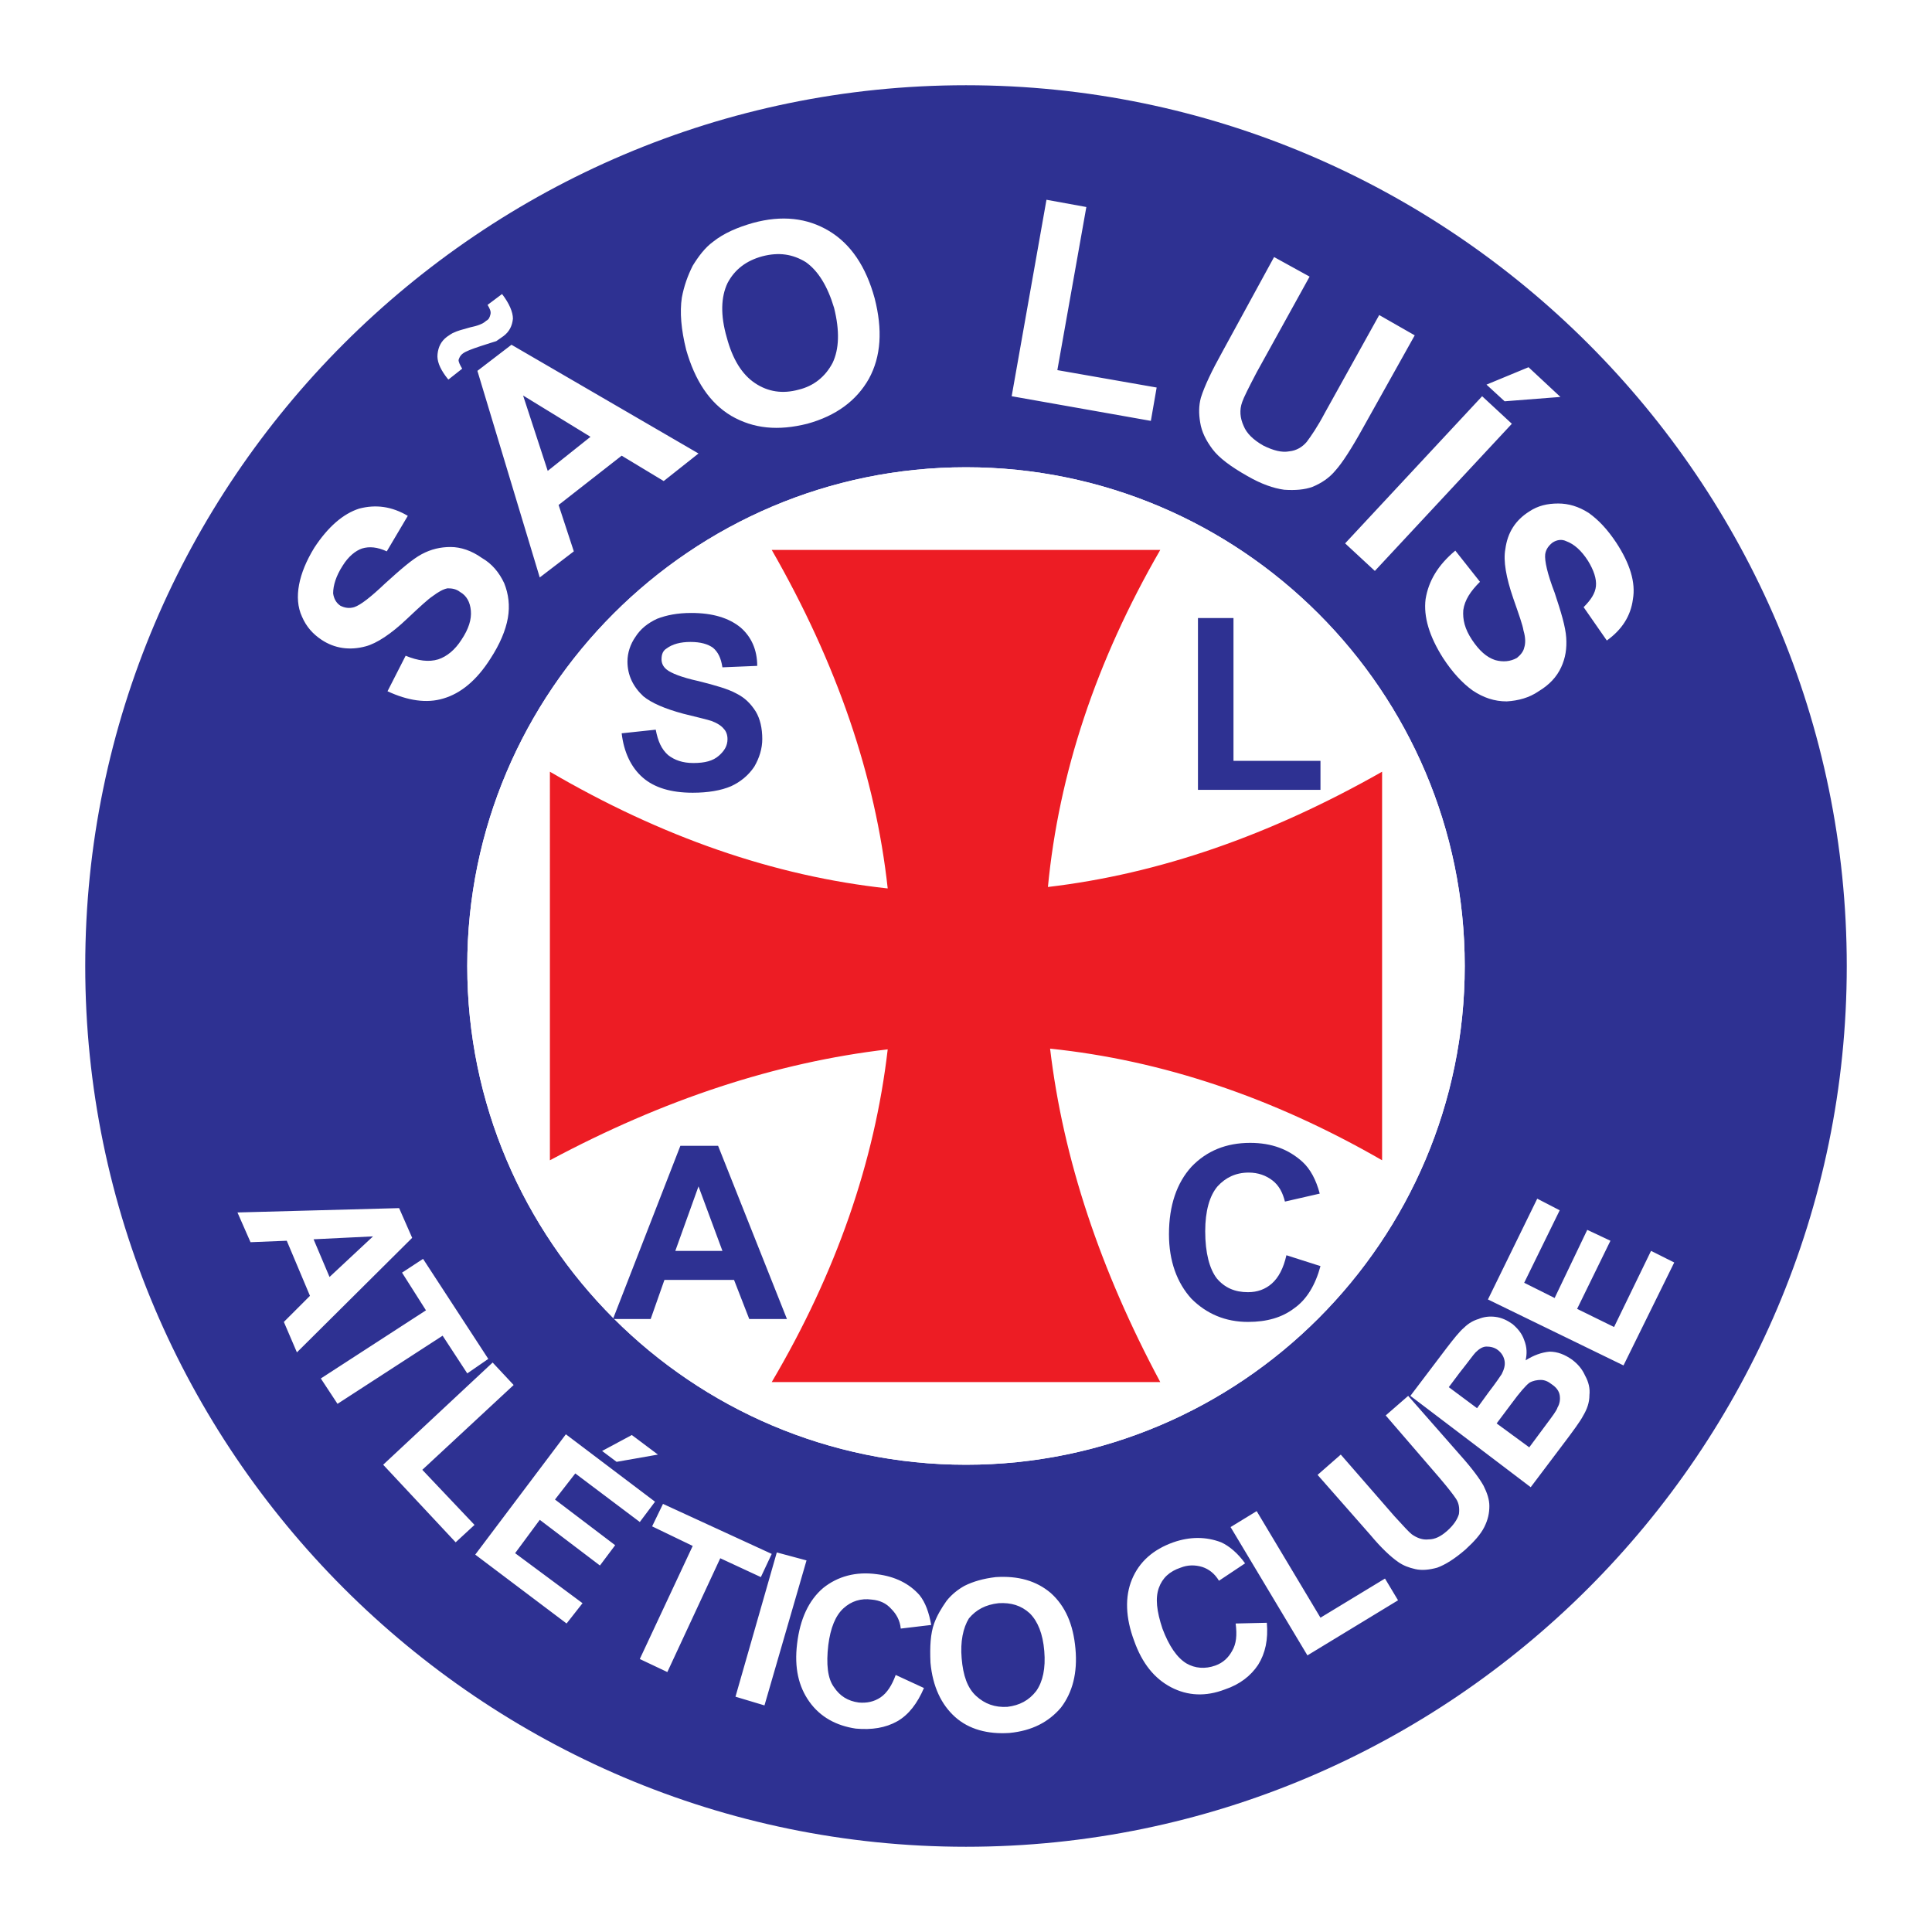 <?xml version="1.0" encoding="utf-8"?>
<!-- Generator: Adobe Illustrator 13.0.0, SVG Export Plug-In . SVG Version: 6.00 Build 14948)  -->
<!DOCTYPE svg PUBLIC "-//W3C//DTD SVG 1.0//EN" "http://www.w3.org/TR/2001/REC-SVG-20010904/DTD/svg10.dtd">
<svg version="1.0" id="Layer_1" xmlns="http://www.w3.org/2000/svg" xmlns:xlink="http://www.w3.org/1999/xlink" x="0px" y="0px"
	 width="192.756px" height="192.756px" viewBox="0 0 192.756 192.756" enable-background="new 0 0 192.756 192.756"
	 xml:space="preserve">
<g>
	<polygon fill-rule="evenodd" clip-rule="evenodd" fill="#FFFFFF" points="0,0 192.756,0 192.756,192.756 0,192.756 0,0 	"/>
	<path fill-rule="evenodd" clip-rule="evenodd" fill="#2E3192" d="M96.378,8.504c48.385,0,87.874,39.489,87.874,87.874
		s-39.489,87.874-87.874,87.874S8.504,144.763,8.504,96.378S47.993,8.504,96.378,8.504L96.378,8.504z M96.378,46.619
		c-27.411,0-49.759,22.349-49.759,49.759c0,27.411,22.349,49.759,49.759,49.759c27.411,0,49.759-22.348,49.759-49.759
		C146.137,68.967,123.789,46.619,96.378,46.619L96.378,46.619z"/>
	<path fill-rule="evenodd" clip-rule="evenodd" fill="#FFFFFF" d="M96.378,46.619c27.411,0,49.759,22.349,49.759,49.759
		c0,27.411-22.348,49.759-49.759,49.759c-27.411,0-49.759-22.348-49.759-49.759C46.619,68.967,68.967,46.619,96.378,46.619
		L96.378,46.619z"/>
	<path fill-rule="evenodd" clip-rule="evenodd" fill="#2E3192" d="M62.024,73.162l3.399-0.362c0.217,1.157,0.579,1.953,1.229,2.531
		c0.651,0.506,1.446,0.795,2.531,0.795c1.157,0,1.953-0.217,2.531-0.723c0.579-0.506,0.868-1.013,0.868-1.664
		c0-0.434-0.145-0.795-0.362-1.012c-0.217-0.29-0.651-0.579-1.229-0.795c-0.434-0.145-1.374-0.362-2.821-0.724
		c-1.88-0.506-3.182-1.085-3.978-1.735c-1.013-0.94-1.591-2.098-1.591-3.472c0-0.868,0.29-1.736,0.796-2.459
		c0.506-0.796,1.229-1.375,2.169-1.809c0.94-0.361,2.025-0.578,3.399-0.578c2.169,0,3.761,0.506,4.918,1.446
		c1.085,0.94,1.664,2.242,1.664,3.833l-3.472,0.145c-0.145-0.94-0.434-1.519-0.94-1.953c-0.506-0.361-1.229-0.579-2.242-0.579
		c-1.013,0-1.808,0.217-2.387,0.651c-0.362,0.217-0.506,0.579-0.506,1.085c0,0.362,0.145,0.724,0.506,1.013
		c0.434,0.362,1.519,0.795,3.182,1.157c1.736,0.434,2.965,0.795,3.761,1.229c0.868,0.434,1.447,1.012,1.953,1.808
		c0.434,0.723,0.65,1.664,0.65,2.748c0,0.94-0.289,1.881-0.795,2.749c-0.579,0.868-1.374,1.519-2.314,1.953
		c-1.013,0.434-2.315,0.651-3.833,0.651c-2.169,0-3.833-0.506-4.99-1.519C62.964,76.561,62.241,75.042,62.024,73.162L62.024,73.162z
		"/>
	<path fill-rule="evenodd" clip-rule="evenodd" fill="#2E3192" d="M78.514,131.6h-3.761l-1.519-3.905h-6.943l-1.374,3.905h-3.761
		l6.726-17.285h3.761L78.514,131.6L78.514,131.6z M72.077,124.801l-2.387-6.437l-2.314,6.437H72.077L72.077,124.801z"/>
	<path fill-rule="evenodd" clip-rule="evenodd" fill="#2E3192" d="M128.345,125.235l3.399,1.085
		c-0.506,1.88-1.374,3.327-2.604,4.194c-1.229,0.94-2.748,1.374-4.629,1.374c-2.242,0-4.122-0.795-5.642-2.313
		c-1.446-1.592-2.241-3.762-2.241-6.438c0-2.893,0.795-5.135,2.241-6.726c1.52-1.592,3.472-2.387,5.858-2.387
		c2.17,0,3.834,0.65,5.208,1.88c0.795,0.724,1.374,1.809,1.735,3.183l-3.472,0.795c-0.217-0.867-0.578-1.591-1.229-2.097
		c-0.65-0.507-1.446-0.796-2.387-0.796c-1.302,0-2.314,0.506-3.109,1.374c-0.796,0.94-1.229,2.459-1.229,4.484
		c0,2.17,0.434,3.761,1.157,4.701c0.795,0.94,1.808,1.374,3.109,1.374c0.94,0,1.736-0.289,2.387-0.868
		C127.55,127.478,128.056,126.537,128.345,125.235L128.345,125.235z"/>
	<polygon fill-rule="evenodd" clip-rule="evenodd" fill="#2E3192" points="119.521,78.803 119.521,61.662 123.065,61.662 
		123.065,75.91 131.744,75.91 131.744,78.803 119.521,78.803 	"/>
	<path fill-rule="evenodd" clip-rule="evenodd" fill="#FFFFFF" d="M29.623,134.927l-1.302-3.038l2.604-2.604l-2.315-5.496
		l-3.616,0.145l-1.302-2.966l16.128-0.434l1.302,2.965L29.623,134.927L29.623,134.927z M32.877,127.404l4.339-4.05l-5.931,0.29
		L32.877,127.404L32.877,127.404z M32.009,137.53l1.664,2.531l10.487-6.799l2.459,3.762l2.098-1.446l-6.509-9.981l-2.097,1.374
		l2.387,3.761L32.009,137.53L32.009,137.53z M38.229,146.137l10.921-10.197l2.097,2.242l-9.113,8.462l5.208,5.496l-1.88,1.736
		L38.229,146.137L38.229,146.137z M47.415,155.105l9.113,6.871l1.591-2.025l-6.726-4.99l2.459-3.327l6.003,4.557l1.519-2.025
		l-6.003-4.557l2.025-2.604l6.437,4.846l1.519-2.025l-8.896-6.726L47.415,155.105L47.415,155.105z M60.071,144.763l2.965-1.591
		l2.604,1.952l-4.123,0.724L60.071,144.763L60.071,144.763z M63.832,165.52l5.28-11.282l-4.05-1.953l1.085-2.241l10.849,4.99
		l-1.085,2.313l-4.05-1.88l-5.28,11.354L63.832,165.52L63.832,165.52z M73.379,169.28l2.893,0.868l4.195-14.465l-2.965-0.796
		L73.379,169.28L73.379,169.28z M89.363,167.111l2.82,1.302c-0.651,1.519-1.519,2.676-2.676,3.327
		c-1.157,0.65-2.531,0.867-4.123,0.723c-1.953-0.289-3.544-1.157-4.629-2.676s-1.519-3.399-1.229-5.786
		c0.289-2.459,1.157-4.339,2.604-5.569c1.446-1.157,3.254-1.663,5.352-1.374c1.808,0.217,3.254,0.94,4.267,2.098
		c0.579,0.724,0.94,1.735,1.158,2.966l-3.038,0.361c-0.073-0.796-0.434-1.446-0.94-1.953c-0.506-0.578-1.157-0.867-1.953-0.939
		c-1.085-0.146-2.025,0.145-2.821,0.867c-0.795,0.724-1.302,1.953-1.519,3.688c-0.217,1.881-0.072,3.327,0.579,4.195
		c0.579,0.867,1.375,1.374,2.459,1.519c0.796,0.072,1.519-0.072,2.17-0.507C88.495,168.919,89.001,168.124,89.363,167.111
		L89.363,167.111z M92.834,165.882c0.217,2.387,1.085,4.194,2.459,5.424s3.255,1.736,5.424,1.591
		c2.242-0.217,3.906-1.084,5.136-2.531c1.157-1.519,1.663-3.472,1.446-5.857c-0.217-2.459-1.013-4.268-2.459-5.569
		c-1.446-1.229-3.255-1.736-5.497-1.592c-1.229,0.146-2.242,0.435-3.109,0.868c-0.651,0.362-1.302,0.868-1.808,1.52
		c-0.506,0.723-0.94,1.446-1.229,2.242C92.834,162.988,92.762,164.29,92.834,165.882L92.834,165.882z M95.944,165.447
		c-0.145-1.663,0.145-3.037,0.723-3.978c0.724-0.868,1.663-1.374,2.966-1.519c1.229-0.072,2.241,0.217,3.109,1.013
		c0.796,0.795,1.302,2.024,1.446,3.761c0.145,1.735-0.145,3.037-0.795,3.978c-0.724,0.94-1.664,1.446-2.894,1.591
		c-1.229,0.072-2.242-0.289-3.109-1.085C96.522,168.413,96.089,167.184,95.944,165.447L95.944,165.447z M123.282,161.977l3.11-0.073
		c0.145,1.664-0.145,3.038-0.868,4.195c-0.724,1.085-1.808,1.953-3.327,2.459c-1.88,0.723-3.688,0.65-5.352-0.217
		c-1.664-0.868-2.893-2.387-3.688-4.629c-0.868-2.314-0.94-4.412-0.217-6.147c0.723-1.736,2.097-2.966,4.122-3.688
		c1.663-0.579,3.255-0.579,4.773,0c0.796,0.361,1.664,1.085,2.387,2.098l-2.604,1.735c-0.434-0.724-1.013-1.157-1.663-1.374
		c-0.724-0.217-1.447-0.217-2.17,0.072c-1.085,0.361-1.809,1.013-2.17,2.024c-0.361,1.013-0.217,2.314,0.361,4.051
		c0.651,1.735,1.446,2.893,2.387,3.472c0.868,0.506,1.881,0.578,2.894,0.217c0.795-0.289,1.302-0.796,1.663-1.446
		C123.354,164.001,123.428,163.133,123.282,161.977L123.282,161.977z M130.442,165.158l9.041-5.496l-1.302-2.17l-6.438,3.905
		l-6.364-10.632l-2.604,1.591L130.442,165.158L130.442,165.158z M131.455,147.149l2.314-2.025l5.352,6.147
		c0.868,0.94,1.447,1.592,1.736,1.809c0.506,0.361,1.085,0.579,1.663,0.506c0.651,0,1.229-0.289,1.881-0.867
		c0.65-0.579,1.013-1.157,1.157-1.664c0.072-0.578,0-1.084-0.289-1.519c-0.29-0.434-0.796-1.085-1.592-2.025l-5.424-6.292
		l2.242-1.953l5.207,5.931c1.229,1.375,1.953,2.388,2.314,3.038c0.361,0.724,0.578,1.374,0.578,2.025
		c0,0.723-0.145,1.374-0.506,2.097c-0.361,0.724-1.013,1.447-1.881,2.242c-1.085,0.94-2.024,1.52-2.82,1.809
		c-0.796,0.217-1.519,0.289-2.17,0.145c-0.65-0.145-1.229-0.361-1.735-0.724c-0.724-0.506-1.664-1.374-2.749-2.676L131.455,147.149
		L131.455,147.149z M140.713,139.266l12.006,9.113l3.109-4.122c1.157-1.52,1.881-2.531,2.098-2.966
		c0.434-0.723,0.651-1.374,0.651-2.098c0.072-0.65-0.072-1.302-0.435-1.952c-0.289-0.651-0.723-1.157-1.302-1.591
		c-0.723-0.507-1.446-0.796-2.242-0.796c-0.795,0.072-1.591,0.361-2.387,0.868c0.145-0.651,0.145-1.302-0.145-2.025
		c-0.217-0.651-0.65-1.157-1.157-1.591c-0.506-0.362-1.085-0.651-1.735-0.724c-0.579-0.072-1.157,0-1.663,0.217
		c-0.507,0.145-1.013,0.435-1.447,0.868c-0.434,0.361-1.013,1.085-1.735,2.025L140.713,139.266L140.713,139.266z M144.546,138.398
		l2.82,2.098l1.157-1.592c0.724-0.939,1.157-1.591,1.302-1.808c0.218-0.435,0.362-0.868,0.29-1.302
		c-0.072-0.435-0.29-0.796-0.651-1.085s-0.796-0.362-1.157-0.362s-0.723,0.218-1.085,0.579c-0.217,0.217-0.723,0.94-1.591,2.025
		L144.546,138.398L144.546,138.398z M149.319,142.015l1.519-2.025c0.796-1.085,1.374-1.735,1.736-2.024
		c0.361-0.218,0.795-0.29,1.157-0.29c0.361,0,0.723,0.145,1.084,0.435c0.435,0.289,0.724,0.65,0.796,1.084
		c0.072,0.435,0,0.868-0.217,1.229c-0.072,0.29-0.507,0.868-1.157,1.736l-1.663,2.242L149.319,142.015L149.319,142.015z
		 M161.977,136.229l-13.525-6.581l4.918-10.054l2.242,1.157l-3.544,7.232l3.038,1.519l3.254-6.798l2.314,1.085l-3.326,6.798
		l3.688,1.809l3.688-7.595l2.314,1.158L161.977,136.229L161.977,136.229z"/>
	<path fill-rule="evenodd" clip-rule="evenodd" fill="#FFFFFF" d="M38.663,68.967l1.808-3.544c1.229,0.506,2.314,0.651,3.254,0.361
		c0.868-0.289,1.664-0.94,2.314-1.953c0.724-1.085,1.013-2.025,0.94-2.893s-0.434-1.519-1.085-1.88
		c-0.361-0.29-0.795-0.362-1.229-0.362c-0.434,0.072-0.94,0.362-1.519,0.796c-0.434,0.289-1.229,1.013-2.532,2.242
		c-1.591,1.519-3.038,2.459-4.122,2.749c-1.591,0.434-3.11,0.217-4.412-0.651c-0.868-0.579-1.519-1.302-1.953-2.314
		c-0.434-0.94-0.506-2.025-0.289-3.182c0.217-1.157,0.723-2.387,1.519-3.688c1.374-2.098,2.893-3.399,4.484-3.906
		c1.663-0.434,3.254-0.217,4.845,0.724l-2.097,3.543c-0.94-0.434-1.736-0.506-2.459-0.289c-0.651,0.217-1.374,0.795-1.953,1.736
		c-0.651,1.013-0.94,1.953-0.94,2.748c0.073,0.506,0.29,0.94,0.723,1.229c0.434,0.217,0.868,0.29,1.375,0.145
		c0.651-0.217,1.664-1.013,3.11-2.387c1.519-1.374,2.676-2.387,3.616-2.893c0.94-0.506,1.88-0.723,2.893-0.723
		c1.012,0,2.097,0.361,3.11,1.084c1.013,0.579,1.736,1.447,2.242,2.531c0.434,1.085,0.579,2.242,0.362,3.472
		c-0.217,1.23-0.795,2.604-1.736,4.05c-1.374,2.17-2.965,3.472-4.701,3.978C42.569,70.196,40.688,69.907,38.663,68.967
		L38.663,68.967z M69.69,45.245l-18.66-10.849L47.631,37l6.22,20.613l3.399-2.604l-1.519-4.628l6.292-4.918l4.195,2.531
		L69.69,45.245L69.69,45.245z M58.914,43.581l-4.267,3.399l-2.459-7.521L58.914,43.581L58.914,43.581z M46.113,36.783l-1.375,1.085
		c-0.145-0.145-0.217-0.29-0.289-0.362c-0.579-0.795-0.868-1.519-0.796-2.169c0.072-0.724,0.362-1.302,0.94-1.736
		c0.217-0.145,0.506-0.362,0.724-0.434c0.289-0.145,0.795-0.289,1.591-0.506c0.723-0.145,1.302-0.361,1.591-0.651
		c0.289-0.145,0.361-0.362,0.434-0.651c0.073-0.289-0.072-0.579-0.289-0.94l1.446-1.084c0.724,0.94,1.085,1.808,1.085,2.459
		c-0.072,0.723-0.361,1.302-0.94,1.736c-0.217,0.145-0.506,0.361-0.723,0.506c-0.217,0.072-0.723,0.217-1.591,0.506
		c-0.868,0.29-1.447,0.506-1.736,0.723c-0.29,0.217-0.362,0.434-0.434,0.651C45.751,36.132,45.896,36.421,46.113,36.783
		L46.113,36.783z M68.461,34.902c-0.506-2.025-0.651-3.761-0.434-5.208c0.217-1.157,0.579-2.169,1.085-3.182
		c0.579-0.94,1.229-1.808,2.025-2.387c1.085-0.868,2.459-1.447,3.978-1.881c2.893-0.795,5.424-0.506,7.594,0.796
		c2.17,1.302,3.689,3.544,4.557,6.726c0.795,3.11,0.651,5.786-0.579,8.028c-1.229,2.169-3.254,3.688-6.147,4.484
		c-2.893,0.723-5.352,0.506-7.594-0.795C70.775,40.182,69.329,37.94,68.461,34.902L68.461,34.902z M72.511,33.673
		c0.579,2.17,1.519,3.688,2.82,4.556c1.302,0.868,2.749,1.085,4.339,0.651c1.519-0.362,2.676-1.302,3.399-2.676
		c0.651-1.374,0.723-3.182,0.145-5.497c-0.651-2.17-1.591-3.688-2.82-4.557c-1.302-0.795-2.676-1.012-4.34-0.579
		c-1.591,0.434-2.748,1.302-3.471,2.676C71.933,29.623,71.86,31.431,72.511,33.673L72.511,33.673z M100.935,39.531l3.472-19.6
		l3.978,0.723l-2.893,16.273l9.908,1.736l-0.579,3.327L100.935,39.531L100.935,39.531z M127.115,25.645l3.544,1.953l-5.279,9.547
		c-0.796,1.519-1.302,2.531-1.446,2.965c-0.289,0.796-0.217,1.591,0.145,2.387c0.289,0.723,0.94,1.374,1.953,1.953
		c1.012,0.506,1.88,0.723,2.604,0.579c0.723-0.072,1.302-0.434,1.735-0.94c0.434-0.579,1.085-1.519,1.809-2.893l5.424-9.764
		l3.544,2.025l-5.135,9.185c-1.157,2.097-2.098,3.543-2.748,4.267c-0.651,0.795-1.447,1.302-2.314,1.664
		c-0.796,0.289-1.736,0.361-2.821,0.289c-1.085-0.145-2.314-0.579-3.688-1.374c-1.663-0.94-2.82-1.808-3.472-2.676
		c-0.65-0.868-1.085-1.736-1.229-2.676c-0.145-0.868-0.145-1.664,0.072-2.459c0.362-1.157,1.085-2.676,2.17-4.629L127.115,25.645
		L127.115,25.645z M134.203,54.213l2.966,2.749l13.669-14.682l-2.965-2.748L134.203,54.213L134.203,54.213z M148.307,38.374
		l4.195-1.736l3.182,2.965l-5.568,0.434L148.307,38.374L148.307,38.374z M145.197,54.936l2.459,3.11
		c-0.94,0.94-1.52,1.809-1.664,2.821c-0.072,0.94,0.145,1.88,0.868,2.965s1.446,1.736,2.314,2.025
		c0.796,0.217,1.519,0.145,2.17-0.217c0.361-0.289,0.65-0.651,0.723-1.013c0.145-0.434,0.145-1.012-0.072-1.735
		c-0.072-0.506-0.434-1.519-1.013-3.183c-0.723-2.097-1.012-3.761-0.795-4.918c0.217-1.664,1.012-2.893,2.387-3.761
		c0.867-0.579,1.808-0.796,2.893-0.796c1.013,0,2.025,0.29,3.038,0.94c1.013,0.723,1.88,1.664,2.748,2.965
		c1.374,2.097,1.952,3.978,1.663,5.641c-0.217,1.664-1.085,3.038-2.604,4.123l-2.314-3.327c0.724-0.723,1.157-1.375,1.229-2.098
		s-0.217-1.591-0.796-2.531c-0.65-1.013-1.374-1.664-2.169-1.953c-0.435-0.217-0.94-0.145-1.375,0.145
		c-0.361,0.289-0.65,0.651-0.723,1.157c-0.072,0.651,0.217,1.953,0.94,3.833c0.65,1.953,1.085,3.399,1.157,4.484
		c0.072,1.084-0.072,2.025-0.507,2.965c-0.434,0.94-1.157,1.735-2.241,2.387c-0.94,0.651-2.025,0.94-3.183,1.012
		c-1.229,0-2.314-0.361-3.399-1.084c-1.013-0.724-2.025-1.808-2.965-3.255c-1.375-2.169-1.953-4.123-1.736-5.858
		C142.521,57.974,143.461,56.383,145.197,54.936L145.197,54.936z"/>
	<path fill-rule="evenodd" clip-rule="evenodd" fill="#ED1C24" d="M137.892,76.995v38.766c-10.921-6.292-21.986-9.98-33.124-11.138
		c1.302,10.993,4.99,22.059,10.993,33.269H76.995c6.437-10.921,10.27-21.986,11.572-33.196c-11.138,1.302-22.348,4.99-33.703,11.065
		V76.995c11.138,6.509,22.348,10.415,33.703,11.644c-1.229-11.21-5.062-22.42-11.572-33.775h38.766
		c-6.437,11.138-10.125,22.348-11.21,33.631C115.616,87.193,126.682,83.36,137.892,76.995L137.892,76.995z"/>
</g>
</svg>
